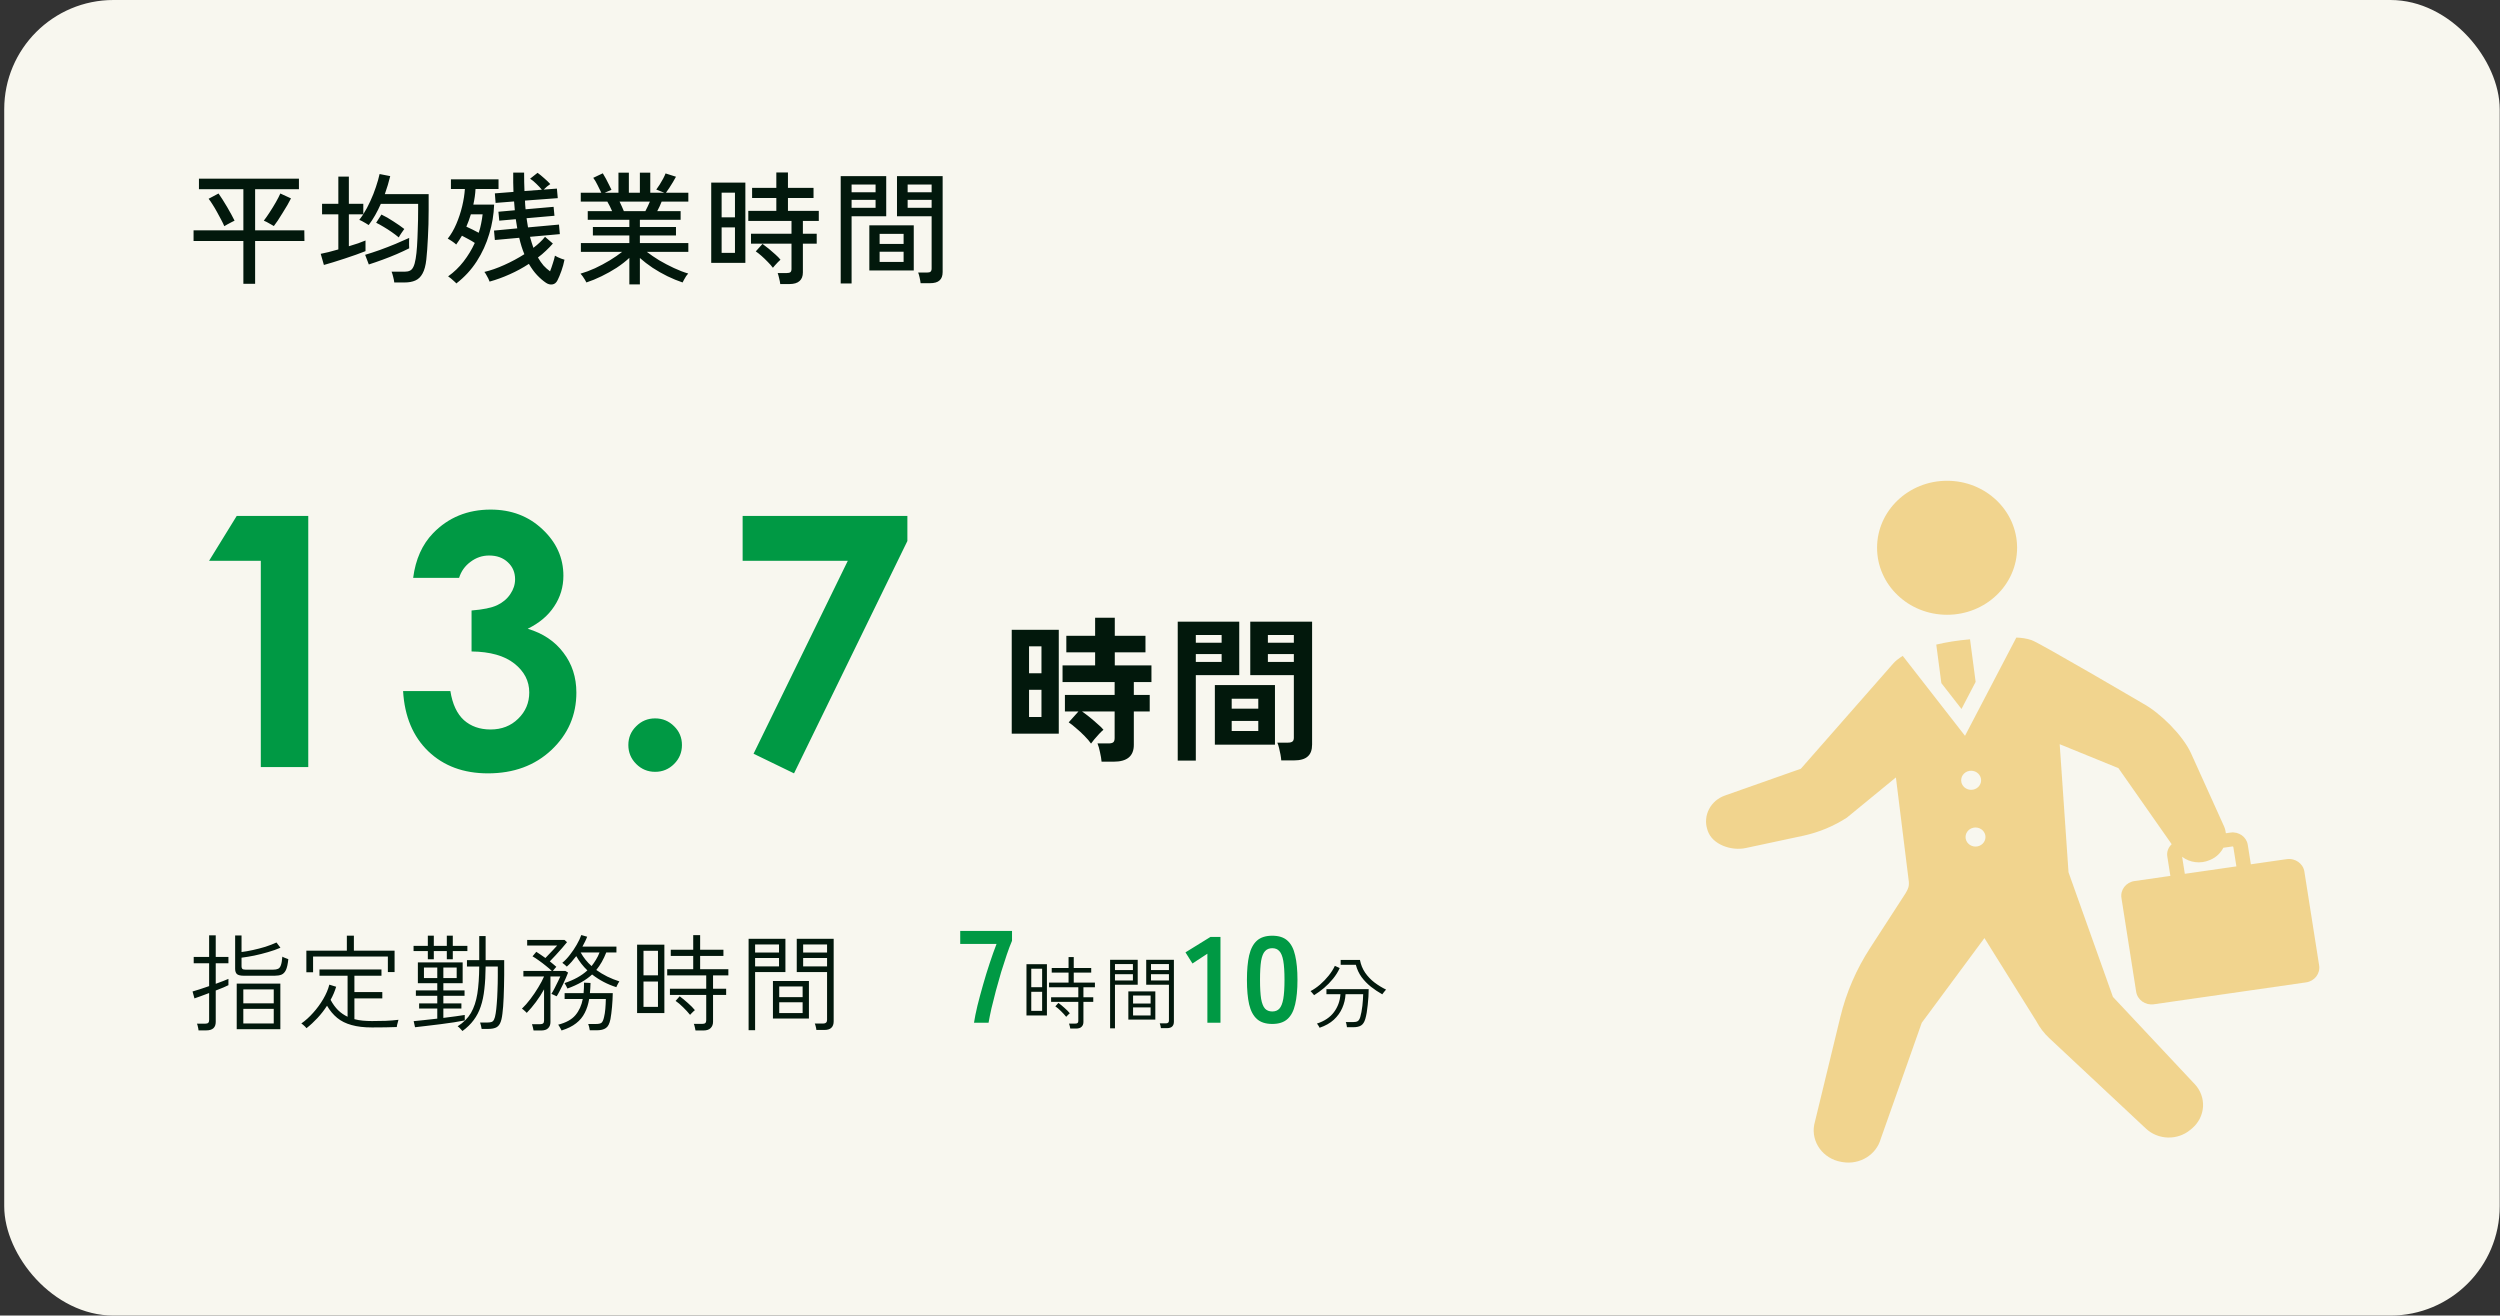 <svg width="572" height="301" viewBox="0 0 572 301" fill="none" xmlns="http://www.w3.org/2000/svg">
<rect x="0" y="0" width="572" height="301" fill="#333333" stroke="none"/>
<rect x="0.967" width="570.967" height="301" rx="25" fill="#F8F7EF"/>
<path d="M445.491 140.661C454.34 140.661 461.512 133.797 461.512 125.333C461.512 116.861 454.34 110 445.491 110C436.645 110 429.473 116.861 429.473 125.333C429.473 133.797 436.645 140.661 445.491 140.661Z" fill="#EBB22F" fill-opacity="0.5"/>
<path d="M527.245 199.43C526.954 197.573 525.144 196.296 523.198 196.572L514.994 197.752L514.29 193.286C513.999 191.47 512.234 190.225 510.339 190.493L509.284 190.645C509.213 190.108 509.092 189.575 508.857 189.056L501.241 172.207C499.374 168.212 494.238 163.072 490.251 160.931C490.251 160.931 466.758 147.138 464.838 146.467C463.726 146.083 462.541 145.91 461.336 145.874L449.591 168.353L435.346 150.066C434.456 150.624 433.681 151.214 433.143 151.842L412.034 175.888L394.659 182.018C391.367 183.179 389.599 186.601 390.64 189.808L390.722 190.055C391.743 193.208 396.104 194.764 399.463 194.022L412.659 191.202C416.192 190.423 419.546 189.029 422.549 187.09L433.782 177.875L436.591 200.529C436.845 202.386 436.924 202.822 435.952 204.448L427.835 216.977C424.704 221.814 422.422 227.111 421.078 232.657L415.086 257.36C414.359 261.331 417.125 265.117 421.271 265.835L421.559 265.884C425.485 266.557 429.294 264.243 430.318 260.557L439.696 234.013L454.037 214.631L465.949 233.707C466.69 235.117 467.666 236.397 468.845 237.499L491 258.229C493.795 260.844 498.218 260.96 501.156 258.497L501.51 258.202C503.014 256.941 503.928 255.155 504.049 253.244C504.168 251.333 503.484 249.455 502.146 248.036L483.438 228.094L473.277 199.587L471.258 170.274L484.697 175.752L496.88 193.151C496.142 193.868 495.709 194.856 495.876 195.931L496.58 200.405L488.373 201.584C486.427 201.861 485.092 203.595 485.387 205.458L488.755 226.919C489.049 228.775 490.859 230.058 492.802 229.777L527.63 224.769C529.576 224.485 530.91 222.75 530.619 220.893L527.245 199.43ZM448.715 178.529C448.715 177.322 449.735 176.345 450.994 176.345C452.255 176.345 453.276 177.322 453.276 178.529C453.276 179.737 452.255 180.714 450.994 180.714C449.735 180.714 448.715 179.737 448.715 178.529ZM451.998 193.697C450.74 193.697 449.716 192.717 449.716 191.511C449.716 190.306 450.74 189.329 451.998 189.329C453.259 189.329 454.28 190.306 454.28 191.511C454.28 192.717 453.259 193.697 451.998 193.697ZM499.273 196.036C501.026 197.362 503.447 197.714 505.576 196.788L505.763 196.712C507.101 196.133 508.093 195.137 508.701 193.968L510.837 193.66L510.983 193.763L511.685 198.228L499.886 199.928L499.273 196.036Z" fill="#EBB22F" fill-opacity="0.5"/>
<path d="M444.182 156.297L448.789 162.211L452.027 156.013L450.743 146.271C447.887 146.52 445.307 146.937 443.02 147.481L444.182 156.297Z" fill="#EBB22F" fill-opacity="0.5"/>
<path d="M55.684 64.936V55.136H44.288V52.7H55.684V43.292H45.52V40.884H68.396V43.292H58.372V52.7H69.628L69.656 55.136H58.372V64.936H55.684ZM62.656 51.72C62.488 51.608 62.245 51.468 61.928 51.3C61.629 51.114 61.331 50.946 61.032 50.796C60.733 50.647 60.509 50.544 60.36 50.488C60.752 49.984 61.191 49.359 61.676 48.612C62.18 47.847 62.656 47.072 63.104 46.288C63.552 45.504 63.897 44.832 64.14 44.272L66.576 45.392C66.371 45.822 66.1 46.326 65.764 46.904C65.428 47.483 65.064 48.08 64.672 48.696C64.299 49.312 63.935 49.891 63.58 50.432C63.225 50.955 62.917 51.384 62.656 51.72ZM51.316 51.748C51.148 51.338 50.915 50.852 50.616 50.292C50.336 49.732 50.019 49.144 49.664 48.528C49.328 47.912 48.992 47.343 48.656 46.82C48.32 46.279 48.012 45.831 47.732 45.476L50 44.272C50.261 44.627 50.56 45.075 50.896 45.616C51.251 46.158 51.605 46.736 51.96 47.352C52.315 47.95 52.641 48.528 52.94 49.088C53.257 49.648 53.5 50.115 53.668 50.488C53.481 50.563 53.239 50.684 52.94 50.852C52.641 51.002 52.343 51.16 52.044 51.328C51.745 51.496 51.503 51.636 51.316 51.748ZM90.208 64.628C90.171 64.255 90.087 63.826 89.956 63.34C89.844 62.855 89.723 62.463 89.592 62.164H92.532C93.036 62.164 93.447 62.09 93.764 61.94C94.1 61.791 94.371 61.502 94.576 61.072C94.8 60.624 94.977 59.99 95.108 59.168C95.239 58.422 95.341 57.479 95.416 56.34C95.491 55.183 95.547 53.895 95.584 52.476C95.64 51.058 95.668 49.574 95.668 48.024V46.652H87.128C86.736 47.548 86.307 48.407 85.84 49.228C85.373 50.05 84.879 50.806 84.356 51.496C84.188 51.366 83.964 51.226 83.684 51.076C83.404 50.908 83.124 50.75 82.844 50.6C82.564 50.451 82.349 50.358 82.2 50.32C82.349 50.115 82.499 49.91 82.648 49.704C82.816 49.48 82.975 49.256 83.124 49.032H79.82V56.34C80.585 56.116 81.295 55.892 81.948 55.668C82.62 55.426 83.18 55.211 83.628 55.024V57.46C83.031 57.703 82.312 57.974 81.472 58.272C80.632 58.571 79.755 58.87 78.84 59.168C77.925 59.467 77.048 59.747 76.208 60.008C75.387 60.27 74.687 60.475 74.108 60.624L73.38 58.076C73.847 57.983 74.435 57.852 75.144 57.684C75.853 57.498 76.609 57.292 77.412 57.068V49.032H73.688V46.624H77.412V40.408H79.82V46.624H83.124V49.004C83.703 48.108 84.235 47.119 84.72 46.036C85.224 44.954 85.653 43.871 86.008 42.788C86.381 41.687 86.661 40.698 86.848 39.82L89.284 40.296C88.967 41.622 88.556 42.994 88.052 44.412H98.076V48.024C98.076 50.283 98.02 52.392 97.908 54.352C97.815 56.312 97.693 57.983 97.544 59.364C97.395 60.746 97.105 61.819 96.676 62.584C96.265 63.35 95.715 63.882 95.024 64.18C94.352 64.479 93.54 64.628 92.588 64.628H90.208ZM84.384 60.512L83.544 58.3C84.552 58.002 85.663 57.638 86.876 57.208C88.108 56.76 89.312 56.294 90.488 55.808C91.683 55.304 92.728 54.847 93.624 54.436C93.624 54.586 93.615 54.819 93.596 55.136C93.596 55.435 93.596 55.743 93.596 56.06C93.615 56.378 93.624 56.63 93.624 56.816C92.803 57.227 91.86 57.666 90.796 58.132C89.751 58.58 88.668 59.01 87.548 59.42C86.428 59.831 85.373 60.195 84.384 60.512ZM91.244 54.324C90.777 53.932 90.236 53.522 89.62 53.092C89.004 52.663 88.379 52.262 87.744 51.888C87.128 51.515 86.568 51.207 86.064 50.964L87.268 49.088C88.145 49.499 89.06 50.022 90.012 50.656C90.983 51.272 91.813 51.851 92.504 52.392C92.355 52.616 92.131 52.934 91.832 53.344C91.552 53.755 91.356 54.082 91.244 54.324ZM124.928 64.712C124.237 64.246 123.556 63.658 122.884 62.948C122.231 62.258 121.605 61.399 121.008 60.372C119.645 61.268 118.189 62.062 116.64 62.752C115.109 63.443 113.569 64.003 112.02 64.432C111.964 64.246 111.861 64.003 111.712 63.704C111.563 63.406 111.404 63.116 111.236 62.836C111.087 62.556 110.947 62.351 110.816 62.22C112.253 61.884 113.775 61.352 115.38 60.624C117.004 59.896 118.535 59.075 119.972 58.16C119.505 57.04 119.113 55.79 118.796 54.408L113.224 54.912L113.028 52.756L118.348 52.252C118.236 51.58 118.124 50.88 118.012 50.152L114.232 50.488L114.036 48.444L117.788 48.108C117.732 47.455 117.676 46.783 117.62 46.092L113.392 46.428L113.224 44.244L117.48 43.908C117.461 43.218 117.443 42.508 117.424 41.78C117.405 41.034 117.405 40.268 117.424 39.484H119.916C119.916 40.978 119.944 42.387 120 43.712L123.976 43.404C123.621 42.975 123.201 42.527 122.716 42.06C122.231 41.575 121.755 41.183 121.288 40.884L122.996 39.54C123.463 39.876 123.976 40.296 124.536 40.8C125.096 41.286 125.553 41.724 125.908 42.116C125.721 42.228 125.469 42.415 125.152 42.676C124.853 42.938 124.601 43.171 124.396 43.376L127.42 43.152L127.616 45.336L120.112 45.896C120.131 46.251 120.149 46.596 120.168 46.932C120.205 47.25 120.233 47.567 120.252 47.884L126.664 47.324L126.86 49.368L120.476 49.928C120.588 50.656 120.7 51.356 120.812 52.028L127.896 51.384L128.092 53.568L121.26 54.184C121.391 54.651 121.521 55.099 121.652 55.528C121.783 55.939 121.913 56.331 122.044 56.704C123.145 55.864 124.032 55.024 124.704 54.184L126.496 55.724C126.011 56.284 125.479 56.835 124.9 57.376C124.34 57.918 123.733 58.431 123.08 58.916C123.491 59.626 123.92 60.242 124.368 60.764C124.835 61.268 125.329 61.707 125.852 62.08C126.076 61.52 126.291 60.904 126.496 60.232C126.72 59.56 126.879 58.982 126.972 58.496C127.103 58.571 127.308 58.683 127.588 58.832C127.868 58.963 128.157 59.084 128.456 59.196C128.755 59.308 128.988 59.383 129.156 59.42C128.988 60.279 128.755 61.128 128.456 61.968C128.157 62.808 127.859 63.527 127.56 64.124C127.28 64.684 126.888 65.002 126.384 65.076C125.899 65.151 125.413 65.03 124.928 64.712ZM104.404 64.852C104.311 64.722 104.143 64.554 103.9 64.348C103.676 64.143 103.433 63.928 103.172 63.704C102.929 63.499 102.715 63.34 102.528 63.228C103.853 62.295 105.029 61.166 106.056 59.84C107.083 58.515 107.941 57.096 108.632 55.584C108.165 55.267 107.661 54.968 107.12 54.688C106.597 54.39 106.121 54.138 105.692 53.932C105.487 54.287 105.272 54.632 105.048 54.968C104.843 55.304 104.619 55.631 104.376 55.948C104.171 55.743 103.863 55.5 103.452 55.22C103.041 54.94 102.705 54.735 102.444 54.604C103.191 53.671 103.844 52.551 104.404 51.244C104.964 49.938 105.412 48.584 105.748 47.184C106.084 45.766 106.289 44.45 106.364 43.236H103.172V41.024H114.064V43.236H108.8C108.744 44.375 108.576 45.57 108.296 46.82H113.056C112.981 49.079 112.608 51.319 111.936 53.54C111.283 55.762 110.331 57.843 109.08 59.784C107.829 61.726 106.271 63.415 104.404 64.852ZM109.528 53.26C109.771 52.551 109.957 51.842 110.088 51.132C110.237 50.423 110.349 49.723 110.424 49.032H107.736C107.587 49.499 107.428 49.975 107.26 50.46C107.092 50.927 106.905 51.394 106.7 51.86C107.129 52.047 107.605 52.271 108.128 52.532C108.651 52.794 109.117 53.036 109.528 53.26ZM143.996 65.076V59C143.156 59.784 142.185 60.54 141.084 61.268C139.983 61.978 138.835 62.622 137.64 63.2C136.464 63.779 135.307 64.255 134.168 64.628C134.112 64.479 134 64.274 133.832 64.012C133.664 63.751 133.487 63.48 133.3 63.2C133.113 62.939 132.955 62.743 132.824 62.612C133.869 62.314 134.971 61.903 136.128 61.38C137.285 60.839 138.405 60.242 139.488 59.588C140.589 58.916 141.541 58.263 142.344 57.628H132.908V55.612H143.996V53.876H135.652V51.944H143.996V50.292H134.476V48.304H140.048C139.88 47.931 139.703 47.548 139.516 47.156C139.329 46.764 139.143 46.419 138.956 46.12H132.88V44.104H137.584C137.341 43.619 137.052 43.031 136.716 42.34C136.38 41.65 136.053 41.099 135.736 40.688L137.92 39.652C138.144 40.007 138.387 40.427 138.648 40.912C138.909 41.398 139.152 41.874 139.376 42.34C139.619 42.788 139.796 43.152 139.908 43.432L138.34 44.104H141.504V39.512H143.884V44.104H146.404V39.512H148.784V44.104H152.004L150.156 43.376C150.399 43.059 150.66 42.676 150.94 42.228C151.22 41.78 151.481 41.332 151.724 40.884C151.967 40.418 152.153 40.016 152.284 39.68L154.664 40.436C154.477 40.791 154.244 41.202 153.964 41.668C153.684 42.116 153.404 42.564 153.124 43.012C152.844 43.442 152.592 43.806 152.368 44.104H157.492V46.12H151.388C151.257 46.475 151.099 46.848 150.912 47.24C150.725 47.614 150.548 47.968 150.38 48.304H155.728V50.292H146.404V51.944H154.664V53.876H146.404V55.612H157.492V57.628H148C148.821 58.263 149.764 58.907 150.828 59.56C151.911 60.195 153.031 60.783 154.188 61.324C155.345 61.866 156.437 62.286 157.464 62.584C157.333 62.715 157.175 62.911 156.988 63.172C156.82 63.452 156.661 63.723 156.512 63.984C156.363 64.264 156.251 64.479 156.176 64.628C155.056 64.255 153.899 63.779 152.704 63.2C151.528 62.622 150.399 61.978 149.316 61.268C148.233 60.54 147.263 59.794 146.404 59.028V65.076H143.996ZM142.736 48.304H147.664C147.832 47.987 148.009 47.632 148.196 47.24C148.383 46.848 148.551 46.475 148.7 46.12H141.756C141.943 46.494 142.12 46.876 142.288 47.268C142.475 47.66 142.624 48.006 142.736 48.304ZM178.52 64.992C178.483 64.619 178.399 64.18 178.268 63.676C178.156 63.172 178.044 62.771 177.932 62.472H180.004C180.396 62.472 180.676 62.407 180.844 62.276C181.012 62.146 181.096 61.894 181.096 61.52V55.752H171.828V53.484H181.096V50.544H171.212V48.248H177.624V45.308H172.08V42.984H177.624V39.456H180.284V42.984H186.136V45.308H180.284V48.248H187.34V50.544H183.7V53.484H186.864V55.752H183.7V62.332C183.7 63.191 183.448 63.844 182.944 64.292C182.44 64.759 181.665 64.992 180.62 64.992H178.52ZM162.728 60.148V41.78H170.54V60.148H162.728ZM165.108 57.852H168.16V52.028H165.108V57.852ZM165.108 49.732H168.16V44.076H165.108V49.732ZM176.84 61.268C176.523 60.839 176.131 60.391 175.664 59.924C175.197 59.439 174.721 58.982 174.236 58.552C173.751 58.123 173.312 57.778 172.92 57.516L174.46 55.808C174.908 56.126 175.393 56.499 175.916 56.928C176.439 57.358 176.933 57.787 177.4 58.216C177.885 58.646 178.277 59.047 178.576 59.42C178.445 59.532 178.249 59.719 177.988 59.98C177.745 60.242 177.512 60.494 177.288 60.736C177.064 60.979 176.915 61.156 176.84 61.268ZM210.636 64.796C210.599 64.442 210.524 64.012 210.412 63.508C210.3 63.004 210.188 62.622 210.076 62.36H212.092C212.484 62.36 212.755 62.295 212.904 62.164C213.072 62.015 213.156 61.772 213.156 61.436V49.48H205.232V40.296H215.676V62.248C215.676 63.107 215.443 63.742 214.976 64.152C214.528 64.582 213.791 64.796 212.764 64.796H210.636ZM192.352 64.852V40.296H202.768V49.48H194.844V64.852H192.352ZM198.904 61.884V51.552H209.068V61.884H198.904ZM201.256 59.924H206.744V57.6H201.256V59.924ZM201.256 55.808H206.744V53.512H201.256V55.808ZM194.844 47.548H200.332V45.728H194.844V47.548ZM207.668 47.548H213.156V45.728H207.668V47.548ZM194.844 43.992H200.332V42.228H194.844V43.992ZM207.668 43.992H213.156V42.228H207.668V43.992Z" fill="#02180C"/>
<path d="M54.16 235.488V225.048H64.144V235.488H54.16ZM45.424 235.752C45.408 235.528 45.36 235.256 45.28 234.936C45.216 234.616 45.144 234.376 45.064 234.216H46.936C47.272 234.216 47.504 234.152 47.632 234.024C47.776 233.912 47.848 233.704 47.848 233.4V227.208C47.112 227.496 46.424 227.752 45.784 227.976C45.144 228.2 44.712 228.352 44.488 228.432L44.056 226.848C44.424 226.752 44.952 226.592 45.64 226.368C46.344 226.144 47.08 225.896 47.848 225.624V220.392H44.32V218.952H47.848V214.008H49.36V218.952H52.264V220.392H49.36V225.096C49.984 224.872 50.56 224.656 51.088 224.448C51.616 224.24 52.008 224.08 52.264 223.968V225.408C52.024 225.536 51.64 225.712 51.112 225.936C50.584 226.144 50 226.376 49.36 226.632V233.808C49.36 235.104 48.64 235.752 47.2 235.752H45.424ZM55.816 223.248C55.064 223.248 54.536 223.128 54.232 222.888C53.944 222.632 53.8 222.224 53.8 221.664V214.032H55.264V217.824C56.048 217.728 56.912 217.576 57.856 217.368C58.816 217.16 59.768 216.912 60.712 216.624C61.656 216.32 62.504 215.992 63.256 215.64L64.168 216.84C63.32 217.208 62.368 217.544 61.312 217.848C60.272 218.152 59.224 218.416 58.168 218.64C57.128 218.848 56.16 219.008 55.264 219.12V221.112C55.264 221.352 55.32 221.536 55.432 221.664C55.56 221.792 55.808 221.856 56.176 221.856H62.512C62.976 221.856 63.344 221.792 63.616 221.664C63.904 221.536 64.12 221.264 64.264 220.848C64.424 220.416 64.536 219.76 64.6 218.88C64.776 218.992 65 219.096 65.272 219.192C65.544 219.288 65.776 219.376 65.968 219.456C65.856 220.576 65.672 221.408 65.416 221.952C65.16 222.48 64.816 222.832 64.384 223.008C63.968 223.168 63.448 223.248 62.824 223.248H55.816ZM55.672 234.168H62.632V230.832H55.672V234.168ZM55.672 229.56H62.632V226.368H55.672V229.56ZM70.12 235.248C70.072 235.168 69.968 235.048 69.808 234.888C69.648 234.744 69.48 234.592 69.304 234.432C69.144 234.288 69.024 234.2 68.944 234.168C69.888 233.512 70.792 232.696 71.656 231.72C72.536 230.744 73.304 229.696 73.96 228.576C74.616 227.456 75.08 226.36 75.352 225.288L76.912 225.768C76.608 226.792 76.184 227.792 75.64 228.768C76.136 229.696 76.704 230.48 77.344 231.12C77.984 231.744 78.712 232.248 79.528 232.632V223.248H73.096V221.808H87.28V223.248H81.088V226.992H87.472V228.432H81.088V233.184C81.68 233.344 82.312 233.456 82.984 233.52C83.656 233.584 84.368 233.616 85.12 233.616C86.096 233.616 87.128 233.6 88.216 233.568C89.32 233.52 90.304 233.44 91.168 233.328C91.152 233.392 91.112 233.544 91.048 233.784C90.984 234.024 90.92 234.264 90.856 234.504C90.808 234.744 90.784 234.904 90.784 234.984C90.08 235.016 89.224 235.04 88.216 235.056C87.208 235.072 86.176 235.08 85.12 235.08C83.296 235.08 81.736 234.896 80.44 234.528C79.144 234.176 78.048 233.632 77.152 232.896C76.256 232.16 75.48 231.232 74.824 230.112C74.184 231.104 73.456 232.04 72.64 232.92C71.824 233.8 70.984 234.576 70.12 235.248ZM70.096 222.456V217.512H79.36V214.08H80.968V217.512H90.28V222.408H88.744V218.856H71.632V222.456H70.096ZM94.96 235.032L94.648 233.64C95.256 233.592 96.04 233.512 97 233.4C97.96 233.288 98.976 233.176 100.048 233.064V230.76H95.896V229.584H100.048V227.832H95.152V226.608H100.048V224.952H95.608V220.2H105.856V224.952H101.44V226.608H106.288V227.832H101.44V229.584H105.568V230.76H101.44V232.896C102.432 232.768 103.36 232.648 104.224 232.536C105.104 232.408 105.808 232.304 106.336 232.224V233.472C105.68 233.6 104.864 233.744 103.888 233.904C102.912 234.048 101.88 234.192 100.792 234.336C99.704 234.48 98.648 234.608 97.624 234.72C96.6 234.848 95.712 234.952 94.96 235.032ZM105.808 235.896C105.648 235.72 105.472 235.528 105.28 235.32C105.088 235.112 104.896 234.944 104.704 234.816C106.032 233.984 107.048 232.968 107.752 231.768C108.456 230.552 108.944 229.08 109.216 227.352C109.488 225.608 109.632 223.536 109.648 221.136H106.84V219.672H109.648V214.176H111.112V219.672H115.36V223.056C115.344 224.88 115.304 226.584 115.24 228.168C115.176 229.736 115.08 230.992 114.952 231.936C114.84 232.928 114.656 233.672 114.4 234.168C114.144 234.664 113.8 234.992 113.368 235.152C112.936 235.328 112.376 235.416 111.688 235.416H110.2C110.168 235.176 110.112 234.904 110.032 234.6C109.968 234.312 109.904 234.096 109.84 233.952H111.52C111.904 233.952 112.216 233.912 112.456 233.832C112.696 233.752 112.888 233.568 113.032 233.28C113.192 232.976 113.32 232.496 113.416 231.84C113.512 231.264 113.592 230.536 113.656 229.656C113.736 228.76 113.792 227.76 113.824 226.656C113.872 225.552 113.896 224.4 113.896 223.2V221.136H111.112C111.096 223.072 111 224.792 110.824 226.296C110.664 227.8 110.384 229.136 109.984 230.304C109.6 231.456 109.064 232.488 108.376 233.4C107.704 234.312 106.848 235.144 105.808 235.896ZM97.888 219.48V217.608H94.624V216.408H97.888V214.08H99.256V216.408H102.232V214.08H103.6V216.408H106.936V217.608H103.6V219.48H102.232V217.608H99.256V219.48H97.888ZM97 223.776H100.048V221.376H97V223.776ZM101.44 223.776H104.488V221.376H101.44V223.776ZM122.08 235.776C122.048 235.568 121.992 235.312 121.912 235.008C121.848 234.72 121.784 234.496 121.72 234.336H123.568C123.888 234.336 124.12 234.272 124.264 234.144C124.408 234.032 124.48 233.824 124.48 233.52V226.368C123.936 227.36 123.312 228.328 122.608 229.272C121.92 230.2 121.224 231.024 120.52 231.744C120.472 231.68 120.368 231.576 120.208 231.432C120.064 231.288 119.912 231.152 119.752 231.024C119.608 230.896 119.496 230.816 119.416 230.784C120.056 230.176 120.704 229.44 121.36 228.576C122.016 227.712 122.616 226.824 123.16 225.912C123.72 225 124.16 224.168 124.48 223.416H119.752V222.144H126.256C125.888 221.792 125.44 221.408 124.912 220.992C124.384 220.56 123.848 220.152 123.304 219.768C122.76 219.368 122.272 219.048 121.84 218.808L122.704 217.776C123.008 217.952 123.336 218.168 123.688 218.424C124.056 218.664 124.424 218.92 124.792 219.192C125.064 218.904 125.368 218.584 125.704 218.232C126.04 217.88 126.368 217.536 126.688 217.2C127.008 216.864 127.272 216.576 127.48 216.336H120.616V215.064H129.16L129.736 215.568C129.464 215.92 129.088 216.368 128.608 216.912C128.144 217.456 127.656 218 127.144 218.544C126.648 219.088 126.2 219.56 125.8 219.96C126.088 220.184 126.36 220.408 126.616 220.632C126.872 220.84 127.096 221.032 127.288 221.208C127.24 221.272 127.12 221.408 126.928 221.616C126.752 221.824 126.608 222 126.496 222.144H129.352L129.976 222.528C129.864 222.832 129.704 223.224 129.496 223.704C129.288 224.184 129.056 224.696 128.8 225.24C128.544 225.784 128.288 226.296 128.032 226.776C127.792 227.256 127.568 227.648 127.36 227.952C127.296 227.92 127.176 227.864 127 227.784C126.84 227.704 126.672 227.624 126.496 227.544C126.336 227.464 126.224 227.416 126.16 227.4C126.4 227.032 126.648 226.592 126.904 226.08C127.176 225.552 127.432 225.04 127.672 224.544C127.912 224.048 128.088 223.672 128.2 223.416H125.944V233.856C125.944 234.432 125.768 234.896 125.416 235.248C125.08 235.6 124.544 235.776 123.808 235.776H122.08ZM129.832 226.176C129.784 226.064 129.68 225.856 129.52 225.552C129.36 225.248 129.24 225.04 129.16 224.928C131.336 224.208 133.08 223.24 134.392 222.024C133.4 221.08 132.552 219.992 131.848 218.76C131.496 219.224 131.136 219.664 130.768 220.08C130.416 220.48 130.056 220.84 129.688 221.16C129.576 221.032 129.408 220.88 129.184 220.704C128.96 220.512 128.784 220.376 128.656 220.296C129.264 219.8 129.848 219.184 130.408 218.448C130.984 217.712 131.496 216.952 131.944 216.168C132.408 215.368 132.76 214.624 133 213.936L134.344 214.32C134.216 214.672 134.056 215.04 133.864 215.424C133.688 215.808 133.488 216.192 133.264 216.576H141.04V217.92H138.712C138.104 219.488 137.344 220.824 136.432 221.928C137.216 222.488 138.056 222.992 138.952 223.44C139.848 223.872 140.768 224.24 141.712 224.544C141.664 224.608 141.584 224.736 141.472 224.928C141.376 225.104 141.28 225.288 141.184 225.48C141.104 225.656 141.048 225.784 141.016 225.864C138.984 225.224 137.136 224.256 135.472 222.96C134.096 224.24 132.216 225.312 129.832 226.176ZM128.488 235.776C128.456 235.696 128.384 235.56 128.272 235.368C128.176 235.192 128.072 235.008 127.96 234.816C127.848 234.624 127.76 234.504 127.696 234.456C129.504 233.992 130.824 233.264 131.656 232.272C132.504 231.264 133.064 230.032 133.336 228.576H129.184V227.232H133.528C133.56 226.848 133.584 226.456 133.6 226.056C133.616 225.656 133.624 225.248 133.624 224.832L135.112 224.904C135.096 225.704 135.048 226.48 134.968 227.232H140.2C140.184 228.256 140.128 229.304 140.032 230.376C139.936 231.448 139.816 232.384 139.672 233.184C139.464 234.224 139.112 234.904 138.616 235.224C138.136 235.56 137.448 235.728 136.552 235.728H134.944C134.928 235.536 134.88 235.288 134.8 234.984C134.72 234.68 134.648 234.448 134.584 234.288H136.36C136.968 234.288 137.392 234.192 137.632 234C137.872 233.792 138.064 233.36 138.208 232.704C138.336 232.192 138.432 231.576 138.496 230.856C138.56 230.12 138.6 229.36 138.616 228.576H134.8C134.608 229.76 134.272 230.816 133.792 231.744C133.328 232.672 132.672 233.464 131.824 234.12C130.976 234.792 129.864 235.344 128.488 235.776ZM135.352 221.04C135.72 220.576 136.056 220.088 136.36 219.576C136.68 219.064 136.952 218.512 137.176 217.92H132.856C133.496 219.088 134.328 220.128 135.352 221.04ZM145.768 231.792V216.144H152.008V231.792H145.768ZM159.136 235.776C159.104 235.552 159.048 235.288 158.968 234.984C158.904 234.68 158.832 234.44 158.752 234.264H160.648C161 234.264 161.24 234.2 161.368 234.072C161.512 233.96 161.584 233.744 161.584 233.424V227.64H153.28V226.224H161.584V223.176H152.656V221.76H158.608V218.712H153.472V217.296H158.608V213.96H160.192V217.296H165.52V218.712H160.192V221.76H166.648V223.176H163.144V226.224H166.144V227.64H163.144V233.784C163.144 234.376 162.96 234.856 162.592 235.224C162.24 235.592 161.68 235.776 160.912 235.776H159.136ZM147.232 230.376H150.544V224.568H147.232V230.376ZM147.232 223.152H150.544V217.536H147.232V223.152ZM157.888 232.2C157.44 231.64 156.904 231.056 156.28 230.448C155.672 229.84 155.104 229.36 154.576 229.008L155.512 227.952C156.12 228.4 156.752 228.92 157.408 229.512C158.064 230.088 158.592 230.624 158.992 231.12C158.928 231.168 158.808 231.272 158.632 231.432C158.472 231.592 158.312 231.752 158.152 231.912C158.008 232.056 157.92 232.152 157.888 232.2ZM186.784 235.656C186.768 235.432 186.72 235.168 186.64 234.864C186.576 234.576 186.504 234.352 186.424 234.192H188.296C188.92 234.192 189.232 233.912 189.232 233.352V222.408H182.296V214.8H190.744V233.688C190.744 234.328 190.568 234.816 190.216 235.152C189.88 235.488 189.336 235.656 188.584 235.656H186.784ZM171.28 235.704V214.8H179.704V222.408H172.768V235.704H171.28ZM176.848 233.04V224.448H185.08V233.04H176.848ZM178.288 231.792H183.64V229.32H178.288V231.792ZM178.288 228.144H183.64V225.696H178.288V228.144ZM172.768 221.112H178.24V219.192H172.768V221.112ZM183.76 221.112H189.232V219.192H183.76V221.112ZM172.768 217.944H178.24V216.096H172.768V217.944ZM183.76 217.944H189.232V216.096H183.76V217.944ZM234.856 232.344V220.608H239.536V232.344H234.856ZM244.882 235.332C244.858 235.164 244.816 234.966 244.756 234.738C244.708 234.51 244.654 234.33 244.594 234.198H246.016C246.28 234.198 246.46 234.15 246.556 234.054C246.664 233.97 246.718 233.808 246.718 233.568V229.23H240.49V228.168H246.718V225.882H240.022V224.82H244.486V222.534H240.634V221.472H244.486V218.97H245.674V221.472H249.67V222.534H245.674V224.82H250.516V225.882H247.888V228.168H250.138V229.23H247.888V233.838C247.888 234.282 247.75 234.642 247.474 234.918C247.21 235.194 246.79 235.332 246.214 235.332H244.882ZM235.954 231.282H238.438V226.926H235.954V231.282ZM235.954 225.864H238.438V221.652H235.954V225.864ZM243.946 232.65C243.61 232.23 243.208 231.792 242.74 231.336C242.284 230.88 241.858 230.52 241.462 230.256L242.164 229.464C242.62 229.8 243.094 230.19 243.586 230.634C244.078 231.066 244.474 231.468 244.774 231.84C244.726 231.876 244.636 231.954 244.504 232.074C244.384 232.194 244.264 232.314 244.144 232.434C244.036 232.542 243.97 232.614 243.946 232.65ZM265.618 235.242C265.606 235.074 265.57 234.876 265.51 234.648C265.462 234.432 265.408 234.264 265.348 234.144H266.752C267.22 234.144 267.454 233.934 267.454 233.514V225.306H262.252V219.6H268.588V233.766C268.588 234.246 268.456 234.612 268.192 234.864C267.94 235.116 267.532 235.242 266.968 235.242H265.618ZM253.99 235.278V219.6H260.308V225.306H255.106V235.278H253.99ZM258.166 233.28V226.836H264.34V233.28H258.166ZM259.246 232.344H263.26V230.49H259.246V232.344ZM259.246 229.608H263.26V227.772H259.246V229.608ZM255.106 224.334H259.21V222.894H255.106V224.334ZM263.35 224.334H267.454V222.894H263.35V224.334ZM255.106 221.958H259.21V220.572H255.106V221.958ZM263.35 221.958H267.454V220.572H263.35V221.958ZM301.922 235.152C301.91 235.092 301.862 234.996 301.778 234.864C301.706 234.732 301.622 234.6 301.526 234.468C301.442 234.336 301.37 234.246 301.31 234.198C303.038 233.634 304.34 232.758 305.216 231.57C306.104 230.37 306.596 229.002 306.692 227.466H303.488V226.314H313.154C313.154 226.842 313.136 227.418 313.1 228.042C313.064 228.666 313.01 229.29 312.938 229.914C312.878 230.538 312.8 231.132 312.704 231.696C312.608 232.248 312.5 232.728 312.38 233.136C312.164 233.868 311.84 234.366 311.408 234.63C310.988 234.894 310.406 235.026 309.662 235.026H308.186C308.174 234.858 308.138 234.648 308.078 234.396C308.03 234.156 307.976 233.976 307.916 233.856H309.554C310.07 233.856 310.442 233.778 310.67 233.622C310.898 233.466 311.084 233.16 311.228 232.704C311.324 232.38 311.414 231.996 311.498 231.552C311.582 231.096 311.654 230.622 311.714 230.13C311.774 229.626 311.816 229.14 311.84 228.672C311.876 228.204 311.894 227.802 311.894 227.466H307.862C307.802 228.57 307.55 229.626 307.106 230.634C306.674 231.63 306.032 232.524 305.18 233.316C304.328 234.096 303.242 234.708 301.922 235.152ZM316.268 227.502C315.368 226.998 314.504 226.422 313.676 225.774C312.848 225.114 312.128 224.37 311.516 223.542C310.916 222.702 310.484 221.772 310.22 220.752H306.746V219.636H311.156C311.36 220.716 311.756 221.688 312.344 222.552C312.932 223.404 313.64 224.148 314.468 224.784C315.308 225.42 316.196 225.966 317.132 226.422C317.084 226.47 316.994 226.572 316.862 226.728C316.742 226.872 316.622 227.022 316.502 227.178C316.382 227.322 316.304 227.43 316.268 227.502ZM300.662 227.7C300.626 227.64 300.554 227.55 300.446 227.43C300.338 227.298 300.224 227.166 300.104 227.034C299.996 226.902 299.912 226.812 299.852 226.764C300.572 226.392 301.292 225.9 302.012 225.288C302.732 224.664 303.392 223.98 303.992 223.236C304.592 222.492 305.066 221.742 305.414 220.986L306.53 221.49C306.134 222.354 305.624 223.17 305 223.938C304.376 224.706 303.692 225.408 302.948 226.044C302.204 226.668 301.442 227.22 300.662 227.7Z" fill="#02180C"/>
<path d="M222.85 234C223.01 232.94 223.27 231.65 223.63 230.13C224.01 228.61 224.44 227.01 224.92 225.33C225.4 223.63 225.91 221.97 226.45 220.35C226.99 218.71 227.51 217.25 228.01 215.97H219.7V213H231.55V215.25C231.17 216.13 230.77 217.19 230.35 218.43C229.93 219.67 229.5 221 229.06 222.42C228.64 223.84 228.24 225.26 227.86 226.68C227.48 228.1 227.14 229.45 226.84 230.73C226.56 231.99 226.34 233.08 226.18 234H222.85ZM276.248 234V218.208L272.832 220.448L271.236 217.9L276.948 214.372H279.244V234H276.248ZM291.094 234.28C289.6 234.28 288.434 233.907 287.594 233.16C286.754 232.413 286.156 231.293 285.802 229.8C285.466 228.307 285.298 226.44 285.298 224.2C285.298 221.96 285.466 220.093 285.802 218.6C286.156 217.088 286.754 215.959 287.594 215.212C288.434 214.465 289.6 214.092 291.094 214.092C292.587 214.092 293.744 214.465 294.566 215.212C295.406 215.959 295.994 217.088 296.33 218.6C296.684 220.093 296.862 221.96 296.862 224.2C296.862 226.44 296.684 228.307 296.33 229.8C295.994 231.293 295.406 232.413 294.566 233.16C293.744 233.907 292.587 234.28 291.094 234.28ZM291.094 231.424C291.784 231.424 292.326 231.209 292.718 230.78C293.128 230.332 293.427 229.585 293.614 228.54C293.8 227.495 293.894 226.048 293.894 224.2C293.894 222.333 293.8 220.877 293.614 219.832C293.427 218.787 293.128 218.049 292.718 217.62C292.326 217.172 291.784 216.948 291.094 216.948C290.403 216.948 289.852 217.172 289.442 217.62C289.031 218.049 288.732 218.787 288.546 219.832C288.378 220.877 288.294 222.333 288.294 224.2C288.294 226.048 288.378 227.495 288.546 228.54C288.732 229.585 289.031 230.332 289.442 230.78C289.852 231.209 290.403 231.424 291.094 231.424Z" fill="#009944"/>
<path d="M54.164 118.039H70.531V175.5H59.672V128.312H47.836L54.164 118.039ZM105.039 132.219H94.531C95.078 127.974 96.602 124.562 99.102 121.984C102.591 118.391 106.979 116.594 112.266 116.594C116.979 116.594 120.924 118.091 124.102 121.086C127.305 124.081 128.906 127.635 128.906 131.75C128.906 134.302 128.203 136.633 126.797 138.742C125.417 140.852 123.398 142.557 120.742 143.859C124.232 144.901 126.953 146.724 128.906 149.328C130.885 151.906 131.875 154.953 131.875 158.469C131.875 163.625 129.974 168 126.172 171.594C122.37 175.161 117.526 176.945 111.641 176.945C106.068 176.945 101.523 175.266 98.008 171.906C94.492 168.521 92.565 163.924 92.227 158.117H103.047C103.516 161.086 104.544 163.299 106.133 164.758C107.747 166.19 109.779 166.906 112.227 166.906C114.779 166.906 116.888 166.086 118.555 164.445C120.247 162.805 121.094 160.799 121.094 158.43C121.094 155.826 119.961 153.625 117.695 151.828C115.43 150.031 112.161 149.107 107.891 149.055V139.68C110.521 139.471 112.474 139.068 113.75 138.469C115.052 137.844 116.055 136.997 116.758 135.93C117.487 134.862 117.852 133.729 117.852 132.531C117.852 130.969 117.305 129.68 116.211 128.664C115.117 127.622 113.685 127.102 111.914 127.102C110.352 127.102 108.932 127.583 107.656 128.547C106.38 129.484 105.508 130.708 105.039 132.219ZM149.898 164.367C151.591 164.367 153.036 164.966 154.234 166.164C155.432 167.336 156.031 168.768 156.031 170.461C156.031 172.154 155.432 173.599 154.234 174.797C153.036 175.995 151.591 176.594 149.898 176.594C148.206 176.594 146.76 175.995 145.562 174.797C144.365 173.599 143.766 172.154 143.766 170.461C143.766 168.768 144.365 167.336 145.562 166.164C146.76 164.966 148.206 164.367 149.898 164.367ZM169.914 118.039H207.609V123.781L181.672 176.945L172.414 172.453L193.977 128.312H169.914V118.039Z" fill="#009944"/>
<path d="M252.04 174.272C251.992 173.672 251.872 172.952 251.68 172.112C251.512 171.272 251.32 170.6 251.104 170.096H253.624C254.128 170.096 254.488 170.012 254.704 169.844C254.92 169.676 255.028 169.352 255.028 168.872V162.788H247.576C248.128 163.172 248.716 163.616 249.34 164.12C249.964 164.624 250.552 165.128 251.104 165.632C251.68 166.112 252.136 166.556 252.472 166.964C252.208 167.18 251.872 167.504 251.464 167.936C251.08 168.344 250.708 168.764 250.348 169.196C250.012 169.604 249.772 169.916 249.628 170.132C249.268 169.604 248.776 169.028 248.152 168.404C247.528 167.756 246.88 167.156 246.208 166.604C245.56 166.028 244.996 165.584 244.516 165.272L246.748 162.788H243.652V159.008H255.028V156.056H243.112V152.24H250.564V149.252H243.976V145.472H250.564V141.332H255.064V145.472H262.084V149.252H255.064V152.24H263.452V156.056H259.42V159.008H263.056V162.788H259.42V170.42C259.42 172.988 257.884 174.272 254.812 174.272H252.04ZM231.484 167.864V144.104H242.248V167.864H231.484ZM235.444 164.048H238.288V157.82H235.444V164.048ZM235.444 154.04H238.288V147.884H235.444V154.04ZM293.152 173.984C293.128 173.6 293.068 173.144 292.972 172.616C292.876 172.112 292.768 171.62 292.648 171.14C292.528 170.636 292.396 170.228 292.252 169.916H294.664C295.144 169.916 295.492 169.832 295.708 169.664C295.924 169.496 296.032 169.208 296.032 168.8V154.472H286.06V142.232H300.208V170.348C300.208 171.596 299.872 172.508 299.2 173.084C298.552 173.684 297.484 173.984 295.996 173.984H293.152ZM269.464 174.02V142.232H283.54V154.472H273.604V174.02H269.464ZM277.96 170.384V156.74H291.712V170.384H277.96ZM281.812 167.252H287.896V164.948H281.812V167.252ZM281.812 162.14H287.896V159.872H281.812V162.14ZM290.092 151.448H296.032V149.648H290.092V151.448ZM273.604 151.448H279.508V149.648H273.604V151.448ZM290.092 147.056H296.032V145.292H290.092V147.056ZM273.604 147.056H279.508V145.292H273.604V147.056Z" fill="#02180C"/>
</svg>
